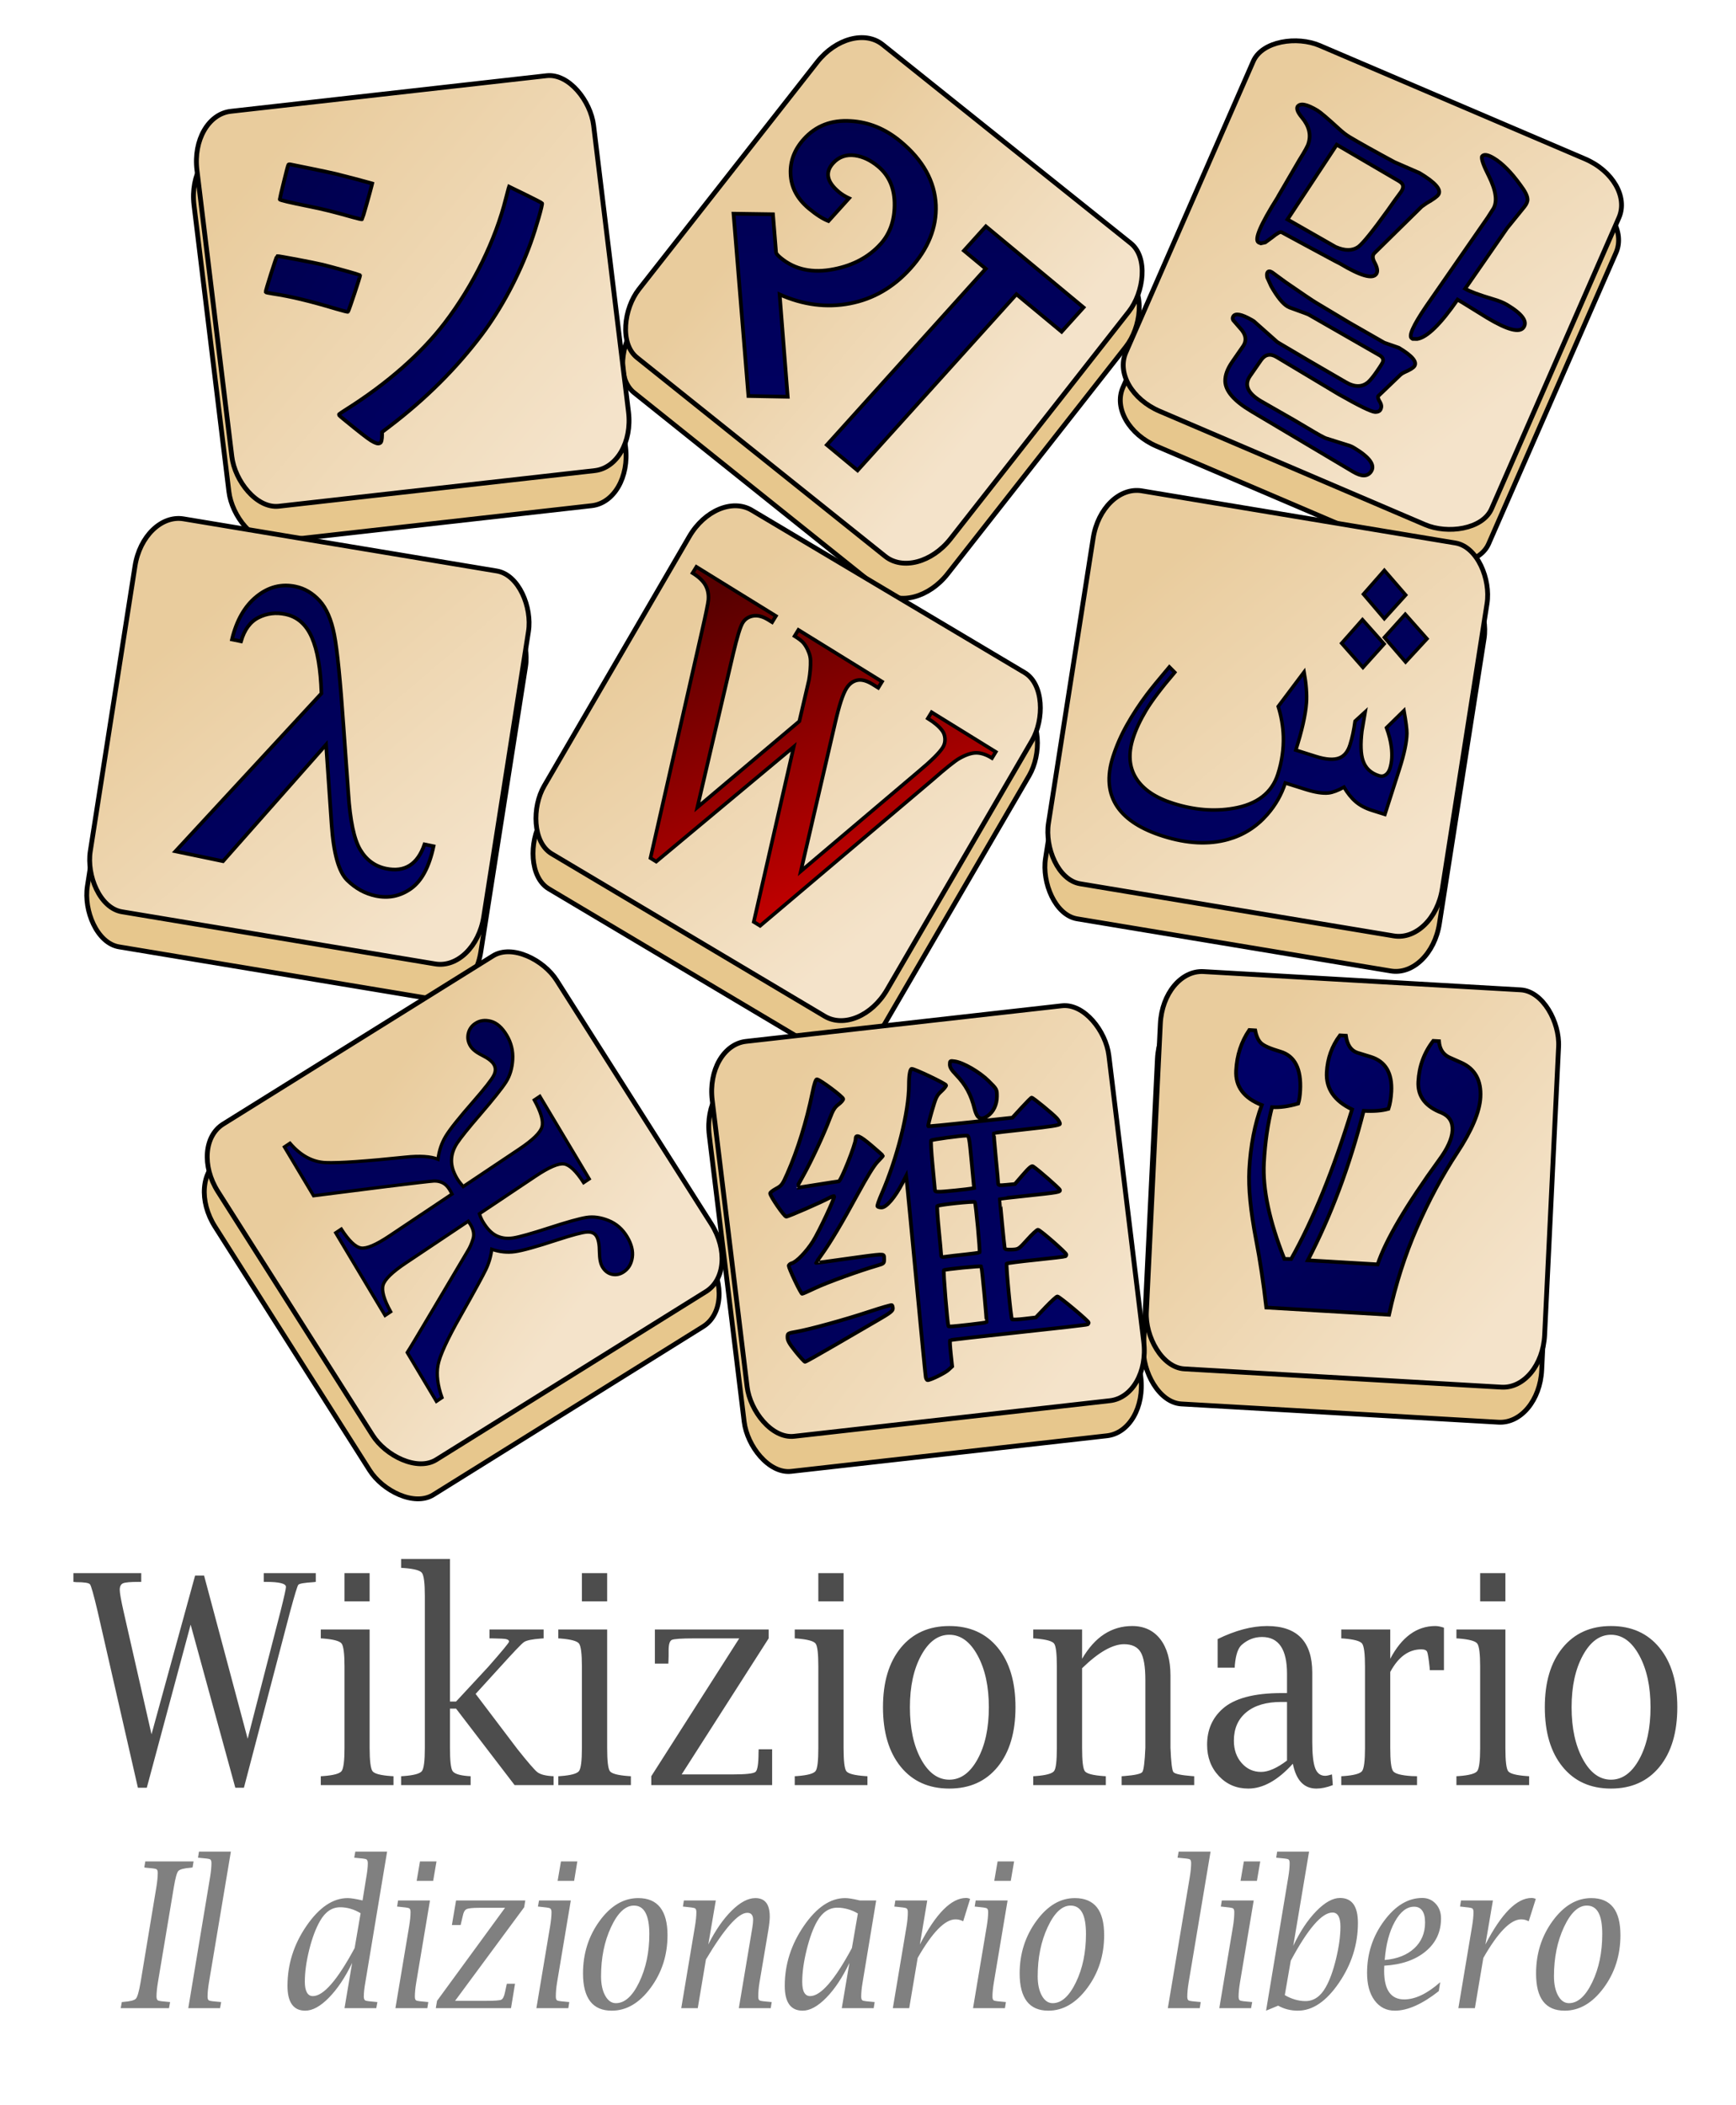 <?xml version="1.0" encoding="UTF-8" standalone="no"?>
<!-- Created with Inkscape (http://www.inkscape.org/) -->
<svg
   xmlns:svg="http://www.w3.org/2000/svg"
   xmlns="http://www.w3.org/2000/svg"
   xmlns:xlink="http://www.w3.org/1999/xlink"
   version="1.0"
   width="391"
   height="473.857"
   id="svg2047">
  <defs
     id="defs3">
    <linearGradient
       x1="24.404"
       y1="365.394"
       x2="14.581"
       y2="357.173"
       id="linearGradient2865"
       xlink:href="#linearGradient3525"
       gradientUnits="userSpaceOnUse"
       gradientTransform="matrix(5.542,3.32,-4.164,6.008,1822.086,-2110.395)" />
    <linearGradient
       id="linearGradient3525">
      <stop
         id="stop3527"
         style="stop-color:#000066;stop-opacity:1"
         offset="0" />
      <stop
         id="stop3529"
         style="stop-color:#00004f;stop-opacity:1"
         offset="1" />
    </linearGradient>
    <linearGradient
       id="linearGradient3446">
      <stop
         id="stop3448"
         style="stop-color:#f4e3ca;stop-opacity:1"
         offset="0" />
      <stop
         id="stop3450"
         style="stop-color:#e9cc9d;stop-opacity:1"
         offset="1" />
    </linearGradient>
    <linearGradient
       id="linearGradient3033">
      <stop
         id="stop3035"
         style="stop-color:#557567;stop-opacity:1"
         offset="0" />
      <stop
         id="stop3037"
         style="stop-color:#002d17;stop-opacity:1"
         offset="1" />
    </linearGradient>
    <linearGradient
       id="linearGradient3025">
      <stop
         id="stop3027"
         style="stop-color:#4aaf6d;stop-opacity:1"
         offset="0" />
      <stop
         id="stop3029"
         style="stop-color:#6af297;stop-opacity:1"
         offset="1" />
    </linearGradient>
    <linearGradient
       id="linearGradient2959">
      <stop
         id="stop2961"
         style="stop-color:#5500af;stop-opacity:1"
         offset="0" />
      <stop
         id="stop2963"
         style="stop-color:#000052;stop-opacity:1"
         offset="1" />
    </linearGradient>
    <linearGradient
       id="linearGradient2951">
      <stop
         id="stop2953"
         style="stop-color:#4aafff;stop-opacity:1"
         offset="0" />
      <stop
         id="stop2955"
         style="stop-color:#7fe5e5;stop-opacity:1"
         offset="1" />
    </linearGradient>
    <linearGradient
       id="linearGradient2925">
      <stop
         id="stop2927"
         style="stop-color:#fa2f52;stop-opacity:1"
         offset="0" />
      <stop
         id="stop2929"
         style="stop-color:#f57d5a;stop-opacity:1"
         offset="1" />
    </linearGradient>
    <linearGradient
       id="linearGradient2917">
      <stop
         id="stop2919"
         style="stop-color:#d40000;stop-opacity:1"
         offset="0" />
      <stop
         id="stop2921"
         style="stop-color:#570000;stop-opacity:1"
         offset="1" />
    </linearGradient>
    <linearGradient
       id="linearGradient1977">
      <stop
         id="stop1979"
         style="stop-color:#efefbd;stop-opacity:1"
         offset="0" />
      <stop
         id="stop1981"
         style="stop-color:#d2c595;stop-opacity:1"
         offset="1" />
    </linearGradient>
    <linearGradient
       x1="27.143"
       y1="122.604"
       x2="171.429"
       y2="125.822"
       id="linearGradient2923"
       xlink:href="#linearGradient2917"
       gradientUnits="userSpaceOnUse" />
    <linearGradient
       x1="52.857"
       y1="62.271"
       x2="131.429"
       y2="150.759"
       id="linearGradient2931"
       xlink:href="#linearGradient2925"
       gradientUnits="userSpaceOnUse" />
    <linearGradient
       x1="27.143"
       y1="122.604"
       x2="171.429"
       y2="125.822"
       id="linearGradient2947"
       xlink:href="#linearGradient2917"
       gradientUnits="userSpaceOnUse" />
    <linearGradient
       x1="52.857"
       y1="62.271"
       x2="131.429"
       y2="150.759"
       id="linearGradient2949"
       xlink:href="#linearGradient2951"
       gradientUnits="userSpaceOnUse" />
    <linearGradient
       x1="27.143"
       y1="122.604"
       x2="171.429"
       y2="125.822"
       id="linearGradient2965"
       xlink:href="#linearGradient2959"
       gradientUnits="userSpaceOnUse" />
    <linearGradient
       x1="27.143"
       y1="122.604"
       x2="171.429"
       y2="125.822"
       id="linearGradient2971"
       xlink:href="#linearGradient2959"
       gradientUnits="userSpaceOnUse" />
    <linearGradient
       x1="52.857"
       y1="62.271"
       x2="131.429"
       y2="150.759"
       id="linearGradient2973"
       xlink:href="#linearGradient2951"
       gradientUnits="userSpaceOnUse" />
    <linearGradient
       x1="27.143"
       y1="122.604"
       x2="171.429"
       y2="125.822"
       id="linearGradient3019"
       xlink:href="#linearGradient2959"
       gradientUnits="userSpaceOnUse" />
    <linearGradient
       x1="52.857"
       y1="62.271"
       x2="131.429"
       y2="150.759"
       id="linearGradient3021"
       xlink:href="#linearGradient2951"
       gradientUnits="userSpaceOnUse" />
    <linearGradient
       x1="366.086"
       y1="184.233"
       x2="270.372"
       y2="86.036"
       id="linearGradient3071"
       xlink:href="#linearGradient3525"
       gradientUnits="userSpaceOnUse"
       gradientTransform="matrix(0.486,0.46,-0.483,0.47,235.222,-80.236)" />
    <linearGradient
       x1="173.229"
       y1="524.233"
       x2="114.657"
       y2="451.375"
       id="linearGradient3087"
       xlink:href="#linearGradient3525"
       gradientUnits="userSpaceOnUse"
       gradientTransform="matrix(0.579,0.354,-0.351,0.583,520.705,-207.504)" />
    <linearGradient
       x1="196.086"
       y1="365.661"
       x2="95.29"
       y2="255.569"
       id="linearGradient3101"
       xlink:href="#linearGradient3525"
       gradientUnits="userSpaceOnUse"
       gradientTransform="matrix(0.621,0.136,-0.133,0.606,365.14,10.093)" />
    <linearGradient
       x1="370.372"
       y1="344.233"
       x2="283.229"
       y2="259.176"
       id="linearGradient3103"
       xlink:href="#linearGradient2917"
       gradientUnits="userSpaceOnUse"
       gradientTransform="matrix(0.621,0.304,-0.292,0.644,194.042,-60.618)" />
    <linearGradient
       x1="536.086"
       y1="521.375"
       x2="439.249"
       y2="434.305"
       id="linearGradient3117"
       xlink:href="#linearGradient3525"
       gradientUnits="userSpaceOnUse"
       gradientTransform="matrix(0.492,0.572,-0.504,0.505,233.622,-190.719)" />
    <linearGradient
       x1="533.229"
       y1="185.661"
       x2="454.657"
       y2="89.025"
       id="linearGradient3125"
       xlink:href="#linearGradient3525"
       gradientUnits="userSpaceOnUse"
       gradientTransform="matrix(0.66,5.941423e-2,-6.000381e-2,0.654,-116.436,105.727)" />
    <linearGradient
       x1="715.718"
       y1="299.564"
       x2="650.842"
       y2="230.349"
       id="linearGradient3452"
       xlink:href="#linearGradient3446"
       gradientUnits="userSpaceOnUse"
       gradientTransform="translate(-476.472,-112.838)" />
    <linearGradient
       x1="791.063"
       y1="-355.927"
       x2="723.262"
       y2="-358.381"
       id="linearGradient3460"
       xlink:href="#linearGradient3446"
       gradientUnits="userSpaceOnUse"
       gradientTransform="translate(-419.342,258.595)" />
    <linearGradient
       x1="175.475"
       y1="955.269"
       x2="218.356"
       y2="880.659"
       id="linearGradient3474"
       xlink:href="#linearGradient3446"
       gradientUnits="userSpaceOnUse"
       gradientTransform="translate(-137.361,-469.778)" />
    <linearGradient
       x1="758.902"
       y1="200.789"
       x2="693.675"
       y2="145.097"
       id="linearGradient3482"
       xlink:href="#linearGradient3446"
       gradientUnits="userSpaceOnUse"
       gradientTransform="translate(-490.353,22.102)" />
    <linearGradient
       x1="870.859"
       y1="-140.094"
       x2="795.291"
       y2="-169.776"
       id="linearGradient3490"
       xlink:href="#linearGradient3446"
       gradientUnits="userSpaceOnUse"
       gradientTransform="translate(-450.41,198.752)" />
    <linearGradient
       x1="965.196"
       y1="159.713"
       x2="901.404"
       y2="103.76"
       id="linearGradient3498"
       xlink:href="#linearGradient3446"
       gradientUnits="userSpaceOnUse"
       gradientTransform="translate(-490.361,21.895)" />
    <linearGradient
       x1="412.319"
       y1="743.887"
       x2="388.388"
       y2="683.203"
       id="linearGradient3506"
       xlink:href="#linearGradient3446"
       gradientUnits="userSpaceOnUse"
       gradientTransform="translate(-379.778,-307.21)" />
    <linearGradient
       x1="805.995"
       y1="514.127"
       x2="741.843"
       y2="450.751"
       id="linearGradient3514"
       xlink:href="#linearGradient3446"
       gradientUnits="userSpaceOnUse"
       gradientTransform="translate(-476.472,-112.838)" />
    <linearGradient
       x1="974.972"
       y1="357.184"
       x2="909.491"
       y2="305.172"
       id="linearGradient3522"
       xlink:href="#linearGradient3446"
       gradientUnits="userSpaceOnUse"
       gradientTransform="translate(-489.426,-30.476)" />
    <linearGradient
       x1="904.657"
       y1="359.947"
       x2="947.514"
       y2="414.233"
       id="linearGradient3531"
       xlink:href="#linearGradient3525"
       gradientUnits="userSpaceOnUse"
       gradientTransform="matrix(0.868,-4.019387e-2,4.019387e-2,0.868,-383.372,26.041)" />
    <linearGradient
       x1="1090.108"
       y1="429.677"
       x2="897.169"
       y2="230.677"
       id="linearGradient3106"
       xlink:href="#linearGradient3525"
       gradientUnits="userSpaceOnUse"
       gradientTransform="matrix(0.279,0,0,0.294,61.366,240.545)" />
    <linearGradient
       x1="-190.765"
       y1="284.215"
       x2="-514.014"
       y2="-144.09"
       id="linearGradient4929"
       xlink:href="#linearGradient3525"
       gradientUnits="userSpaceOnUse"
       gradientTransform="matrix(0.111,-3.855391e-2,3.807676e-2,0.116,257.076,100.517)" />
    <linearGradient
       x1="24.404"
       y1="365.394"
       x2="14.581"
       y2="357.173"
       id="linearGradient2249"
       xlink:href="#linearGradient3525"
       gradientUnits="userSpaceOnUse"
       gradientTransform="matrix(5.542,3.32,-4.164,6.008,1693.643,-2171.27)" />
    <linearGradient
       x1="-190.765"
       y1="284.215"
       x2="-514.014"
       y2="-144.09"
       id="linearGradient2252"
       xlink:href="#linearGradient3525"
       gradientUnits="userSpaceOnUse"
       gradientTransform="matrix(0.111,-3.855391e-2,3.807676e-2,0.116,128.633,39.641)" />
    <linearGradient
       x1="1090.108"
       y1="429.677"
       x2="897.169"
       y2="230.677"
       id="linearGradient2255"
       xlink:href="#linearGradient3525"
       gradientUnits="userSpaceOnUse"
       gradientTransform="matrix(0.279,0,0,0.294,-67.077,179.67)" />
    <linearGradient
       x1="533.229"
       y1="185.661"
       x2="454.657"
       y2="89.025"
       id="linearGradient2258"
       xlink:href="#linearGradient3525"
       gradientUnits="userSpaceOnUse"
       gradientTransform="matrix(0.66,5.941423e-2,-6.000381e-2,0.654,-244.88,44.852)" />
    <linearGradient
       x1="196.086"
       y1="365.661"
       x2="95.29"
       y2="255.569"
       id="linearGradient2261"
       xlink:href="#linearGradient3525"
       gradientUnits="userSpaceOnUse"
       gradientTransform="matrix(0.621,0.136,-0.133,0.606,236.697,-50.782)" />
    <linearGradient
       x1="370.372"
       y1="344.233"
       x2="283.229"
       y2="259.176"
       id="linearGradient2264"
       xlink:href="#linearGradient2917"
       gradientUnits="userSpaceOnUse"
       gradientTransform="matrix(0.621,0.304,-0.292,0.644,65.599,-121.493)" />
    <linearGradient
       x1="366.086"
       y1="184.233"
       x2="270.372"
       y2="86.036"
       id="linearGradient2267"
       xlink:href="#linearGradient3525"
       gradientUnits="userSpaceOnUse"
       gradientTransform="matrix(0.486,0.46,-0.483,0.47,106.778,-141.111)" />
    <linearGradient
       x1="536.086"
       y1="521.375"
       x2="439.249"
       y2="434.305"
       id="linearGradient2270"
       xlink:href="#linearGradient3525"
       gradientUnits="userSpaceOnUse"
       gradientTransform="matrix(0.492,0.572,-0.504,0.505,105.179,-251.594)" />
    <linearGradient
       x1="904.657"
       y1="359.947"
       x2="947.514"
       y2="414.233"
       id="linearGradient2273"
       xlink:href="#linearGradient3525"
       gradientUnits="userSpaceOnUse"
       gradientTransform="matrix(0.868,-4.019387e-2,4.019387e-2,0.868,-511.815,-34.835)" />
    <linearGradient
       x1="974.972"
       y1="357.184"
       x2="909.491"
       y2="305.172"
       id="linearGradient2276"
       xlink:href="#linearGradient3446"
       gradientUnits="userSpaceOnUse"
       gradientTransform="translate(-620.669,-83.871)" />
    <linearGradient
       x1="805.995"
       y1="514.127"
       x2="741.843"
       y2="450.751"
       id="linearGradient2279"
       xlink:href="#linearGradient3446"
       gradientUnits="userSpaceOnUse"
       gradientTransform="translate(-596.595,-187.737)" />
    <linearGradient
       x1="412.319"
       y1="743.887"
       x2="388.388"
       y2="683.203"
       id="linearGradient2282"
       xlink:href="#linearGradient3446"
       gradientUnits="userSpaceOnUse"
       gradientTransform="translate(-455.547,-426.781)" />
    <linearGradient
       x1="965.196"
       y1="159.713"
       x2="901.404"
       y2="103.76"
       id="linearGradient2285"
       xlink:href="#linearGradient3446"
       gradientUnits="userSpaceOnUse"
       gradientTransform="translate(-626.675,-17.154)" />
    <linearGradient
       x1="870.859"
       y1="-140.094"
       x2="795.291"
       y2="-169.776"
       id="linearGradient2288"
       xlink:href="#linearGradient3446"
       gradientUnits="userSpaceOnUse"
       gradientTransform="translate(-592.041,212.11)" />
    <linearGradient
       x1="758.902"
       y1="200.789"
       x2="693.675"
       y2="145.097"
       id="linearGradient2291"
       xlink:href="#linearGradient3446"
       gradientUnits="userSpaceOnUse"
       gradientTransform="translate(-626.683,-16.89)" />
    <linearGradient
       x1="175.475"
       y1="955.269"
       x2="218.356"
       y2="880.659"
       id="linearGradient2294"
       xlink:href="#linearGradient3446"
       gradientUnits="userSpaceOnUse"
       gradientTransform="translate(-131.792,-611.858)" />
    <linearGradient
       x1="791.063"
       y1="-355.927"
       x2="723.262"
       y2="-358.381"
       id="linearGradient2297"
       xlink:href="#linearGradient3446"
       gradientUnits="userSpaceOnUse"
       gradientTransform="translate(-557.966,291.3)" />
    <linearGradient
       x1="715.718"
       y1="299.564"
       x2="650.842"
       y2="230.349"
       id="linearGradient2300"
       xlink:href="#linearGradient3446"
       gradientUnits="userSpaceOnUse"
       gradientTransform="translate(-596.595,-187.737)" />
  </defs>
  <rect
     width="89.876"
     height="89.532"
     rx="9.159"
     ry="12.279"
     x="37.78"
     y="38.482"
     transform="matrix(0.994,-0.112,0.121,0.993,0,0)"
     id="rect2525"
     style="fill:#e7c78d;fill-opacity:1;fill-rule:nonzero;stroke:#000000;stroke-width:1.083;stroke-linecap:round;stroke-linejoin:round;stroke-miterlimit:4;stroke-dasharray:none;stroke-dashoffset:0;stroke-opacity:1" />
  <rect
     width="89.876"
     height="89.532"
     rx="9.159"
     ry="12.279"
     x="157.711"
     y="-109.728"
     transform="matrix(0.781,0.625,-0.618,0.787,0,0)"
     id="rect3412"
     style="fill:#e7c78d;fill-opacity:1;fill-rule:nonzero;stroke:#000000;stroke-width:1.083;stroke-linecap:round;stroke-linejoin:round;stroke-miterlimit:4;stroke-dasharray:none;stroke-dashoffset:0;stroke-opacity:1" />
  <rect
     width="89.876"
     height="89.531"
     rx="9.159"
     ry="12.279"
     x="9.954"
     y="266.572"
     transform="matrix(0.401,-0.916,0.92,0.393,0,0)"
     id="rect3414"
     style="fill:#e7c78d;fill-opacity:1;fill-rule:nonzero;stroke:#000000;stroke-width:1.083;stroke-linecap:round;stroke-linejoin:round;stroke-miterlimit:4;stroke-dasharray:none;stroke-dashoffset:0;stroke-opacity:1" />
  <rect
     width="89.876"
     height="89.532"
     rx="9.159"
     ry="12.279"
     x="50.388"
     y="116.335"
     transform="matrix(0.986,0.164,-0.155,0.988,0,0)"
     id="rect3416"
     style="fill:#e7c78d;fill-opacity:1;fill-rule:nonzero;stroke:#000000;stroke-width:1.083;stroke-linecap:round;stroke-linejoin:round;stroke-miterlimit:4;stroke-dasharray:none;stroke-dashoffset:0;stroke-opacity:1" />
  <rect
     width="89.876"
     height="89.531"
     rx="9.159"
     ry="12.279"
     x="198.454"
     y="19.279"
     transform="matrix(0.859,0.511,-0.503,0.864,0,0)"
     id="rect3418"
     style="fill:#e7c78d;fill-opacity:1;fill-rule:nonzero;stroke:#000000;stroke-width:1.083;stroke-linecap:round;stroke-linejoin:round;stroke-miterlimit:4;stroke-dasharray:none;stroke-dashoffset:0;stroke-opacity:1" />
  <rect
     width="89.876"
     height="89.532"
     rx="9.159"
     ry="12.279"
     x="262.457"
     y="74.75"
     transform="matrix(0.987,0.164,-0.155,0.988,0,0)"
     id="rect3420"
     style="fill:#e7c78d;fill-opacity:1;fill-rule:nonzero;stroke:#000000;stroke-width:1.083;stroke-linecap:round;stroke-linejoin:round;stroke-miterlimit:4;stroke-dasharray:none;stroke-dashoffset:0;stroke-opacity:1" />
  <rect
     width="89.876"
     height="89.532"
     rx="9.159"
     ry="12.279"
     x="-107.14"
     y="247.765"
     transform="matrix(0.849,-0.529,0.536,0.844,0,0)"
     id="rect3422"
     style="fill:#e7c78d;fill-opacity:1;fill-rule:nonzero;stroke:#000000;stroke-width:1.083;stroke-linecap:round;stroke-linejoin:round;stroke-miterlimit:4;stroke-dasharray:none;stroke-dashoffset:0;stroke-opacity:1" />
  <rect
     width="89.876"
     height="89.532"
     rx="9.159"
     ry="12.279"
     x="127.632"
     y="259.475"
     transform="matrix(0.994,-0.112,0.121,0.993,0,0)"
     id="rect3424"
     style="fill:#e7c78d;fill-opacity:1;fill-rule:nonzero;stroke:#000000;stroke-width:1.083;stroke-linecap:round;stroke-linejoin:round;stroke-miterlimit:4;stroke-dasharray:none;stroke-dashoffset:0;stroke-opacity:1" />
  <rect
     width="89.876"
     height="89.532"
     rx="9.159"
     ry="12.279"
     x="272.012"
     y="210.673"
     transform="matrix(0.998,5.7476841e-2,-4.8362313e-2,0.999,0,0)"
     id="rect3426"
     style="fill:#e7c78d;fill-opacity:1;fill-rule:nonzero;stroke:#000000;stroke-width:1.083;stroke-linecap:round;stroke-linejoin:round;stroke-miterlimit:4;stroke-dasharray:none;stroke-dashoffset:0;stroke-opacity:1" />
  <rect
     width="89.876"
     height="89.532"
     rx="9.159"
     ry="12.279"
     x="39.392"
     y="30.713"
     transform="matrix(0.994,-0.112,0.121,0.993,0,0)"
     id="rect3428"
     style="fill:url(#linearGradient2300);fill-opacity:1;fill-rule:nonzero;stroke:#000000;stroke-width:1.083;stroke-linecap:round;stroke-linejoin:round;stroke-miterlimit:4;stroke-dasharray:none;stroke-dashoffset:0;stroke-opacity:1" />
  <rect
     width="89.876"
     height="89.532"
     rx="9.159"
     ry="12.279"
     x="153.356"
     y="-116.303"
     transform="matrix(0.781,0.625,-0.618,0.787,0,0)"
     id="rect3430"
     style="fill:url(#linearGradient2297);fill-opacity:1;fill-rule:nonzero;stroke:#000000;stroke-width:1.083;stroke-linecap:round;stroke-linejoin:round;stroke-miterlimit:4;stroke-dasharray:none;stroke-dashoffset:0;stroke-opacity:1" />
  <rect
     width="89.876"
     height="89.531"
     rx="9.159"
     ry="12.279"
     x="17.471"
     y="264.011"
     transform="matrix(0.401,-0.916,0.92,0.393,0,0)"
     id="rect3432"
     style="fill:url(#linearGradient2294);fill-opacity:1;fill-rule:nonzero;stroke:#000000;stroke-width:1.083;stroke-linecap:round;stroke-linejoin:round;stroke-miterlimit:4;stroke-dasharray:none;stroke-dashoffset:0;stroke-opacity:1" />
  <rect
     width="89.875"
     height="89.532"
     rx="9.159"
     ry="12.279"
     x="49.815"
     y="108.441"
     transform="matrix(0.986,0.164,-0.155,0.988,0,0)"
     id="rect3434"
     style="fill:url(#linearGradient2291);fill-opacity:1;fill-rule:nonzero;stroke:#000000;stroke-width:1.083;stroke-linecap:round;stroke-linejoin:round;stroke-miterlimit:4;stroke-dasharray:none;stroke-dashoffset:0;stroke-opacity:1" />
  <rect
     width="89.876"
     height="89.531"
     rx="9.159"
     ry="12.279"
     x="195.049"
     y="12.16"
     transform="matrix(0.859,0.511,-0.503,0.864,0,0)"
     id="rect3436"
     style="fill:url(#linearGradient2288);fill-opacity:1;fill-rule:nonzero;stroke:#000000;stroke-width:1.083;stroke-linecap:round;stroke-linejoin:round;stroke-miterlimit:4;stroke-dasharray:none;stroke-dashoffset:0;stroke-opacity:1" />
  <rect
     width="89.876"
     height="89.532"
     rx="9.159"
     ry="12.279"
     x="261.887"
     y="66.855"
     transform="matrix(0.987,0.164,-0.155,0.988,0,0)"
     id="rect3438"
     style="fill:url(#linearGradient2285);fill-opacity:1;fill-rule:nonzero;stroke:#000000;stroke-width:1.083;stroke-linecap:round;stroke-linejoin:round;stroke-miterlimit:4;stroke-dasharray:none;stroke-dashoffset:0;stroke-opacity:1" />
  <rect
     width="89.876"
     height="89.532"
     rx="9.159"
     ry="12.279"
     x="-102.351"
     y="241.413"
     transform="matrix(0.849,-0.529,0.536,0.844,0,0)"
     id="rect3440"
     style="fill:url(#linearGradient2282);fill-opacity:1;fill-rule:nonzero;stroke:#000000;stroke-width:1.083;stroke-linecap:round;stroke-linejoin:round;stroke-miterlimit:4;stroke-dasharray:none;stroke-dashoffset:0;stroke-opacity:1" />
  <rect
     width="89.876"
     height="89.532"
     rx="9.159"
     ry="12.279"
     x="129.243"
     y="251.706"
     transform="matrix(0.994,-0.112,0.121,0.993,0,0)"
     id="rect3442"
     style="fill:url(#linearGradient2279);fill-opacity:1;fill-rule:nonzero;stroke:#000000;stroke-width:1.083;stroke-linecap:round;stroke-linejoin:round;stroke-miterlimit:4;stroke-dasharray:none;stroke-dashoffset:0;stroke-opacity:1" />
  <rect
     width="89.876"
     height="89.532"
     rx="9.159"
     ry="12.279"
     x="272.289"
     y="202.756"
     transform="matrix(0.998,5.7476821e-2,-4.8362293e-2,0.999,0,0)"
     id="rect3444"
     style="fill:url(#linearGradient2276);fill-opacity:1;fill-rule:nonzero;stroke:#000000;stroke-width:1.083;stroke-linecap:round;stroke-linejoin:round;stroke-miterlimit:4;stroke-dasharray:none;stroke-dashoffset:0;stroke-opacity:1" />
  <path
     d="M 312.85,295.989 L 285.208,294.361 C 284.554,288.691 283.786,283.6 282.905,279.088 C 281.666,272.616 281.154,267.376 281.37,263.366 C 281.662,257.935 282.602,253.073 284.189,248.779 C 280.141,247.187 278.214,244.588 278.408,240.979 C 278.593,237.553 279.582,234.522 281.378,231.885 L 282.713,231.964 C 282.97,233.332 283.43,234.31 284.093,234.897 C 284.756,235.485 286.178,236.098 288.359,236.739 C 291.615,237.698 293.111,240.62 292.848,245.504 C 292.781,246.743 292.63,247.722 292.393,248.439 C 290.241,249.08 288.276,249.348 286.496,249.244 C 285.535,252.953 284.93,257.122 284.681,261.751 C 284.361,267.692 285.891,274.913 289.27,283.411 L 290.805,283.447 C 295.78,274.599 300.353,263.369 304.525,249.757 C 300.527,247.839 298.627,245.058 298.823,241.413 C 298.992,238.279 299.984,235.504 301.801,233.088 L 303.136,233.166 C 303.422,235.231 304.279,236.506 305.708,236.992 L 308.782,237.941 C 312.067,238.976 313.596,241.589 313.371,245.78 C 313.29,247.275 313.072,248.56 312.717,249.636 C 311.206,250.059 309.346,250.205 307.137,250.075 C 303.991,262.431 299.799,273.647 294.561,283.723 L 310.286,284.649 C 312.101,279.198 316.723,271.353 324.153,261.114 C 326.044,258.556 327.039,256.348 327.139,254.489 C 327.241,252.593 326.42,251.265 324.675,250.505 L 324.044,250.248 C 320.814,248.815 319.281,246.567 319.446,243.505 C 319.632,240.043 320.756,236.983 322.818,234.325 L 324.103,234.401 C 324.24,236.164 325.018,237.38 326.437,238.048 L 329.15,239.25 C 332.217,240.638 333.649,243.226 333.445,247.017 C 333.268,250.298 331.505,254.481 328.156,259.567 C 324.806,264.653 321.792,270.271 319.113,276.421 C 316.433,282.57 314.346,289.093 312.85,295.989 L 312.85,295.989 z"
     id="flowRoot2762"
     style="font-size:8.351px;font-style:normal;font-variant:normal;font-weight:normal;font-stretch:normal;text-align:start;line-height:125%;writing-mode:lr-tb;text-anchor:start;fill:url(#linearGradient2273);fill-opacity:1;stroke:#000000;stroke-width:0.838;stroke-miterlimit:4;stroke-opacity:1;font-family:Times New Roman" />
  <path
     d="M 75.616,277.541 L 76.871,276.702 C 78.573,279.338 80.053,280.756 81.311,280.956 C 82.569,281.155 84.712,280.242 87.741,278.217 L 101.812,268.811 L 101.312,267.896 C 100.843,267.11 100.297,266.568 99.676,266.27 C 99.055,265.972 98.393,265.843 97.689,265.882 C 96.985,265.922 93.42,266.336 86.995,267.124 L 70.628,269.195 L 64.06,258.205 L 65.314,257.366 C 67.713,260.161 70.402,261.618 73.383,261.735 C 76.363,261.853 82.334,261.443 91.295,260.505 C 94.569,260.159 97.02,260.318 98.651,260.982 C 98.884,259.043 99.476,257.294 100.427,255.737 C 101.379,254.179 103.463,251.567 106.681,247.9 C 109.212,244.989 110.715,243.071 111.189,242.144 C 111.664,241.218 111.679,240.383 111.235,239.64 C 110.816,238.939 109.931,238.252 108.58,237.58 C 107.277,236.935 106.397,236.231 105.94,235.466 C 105.407,234.574 105.249,233.647 105.465,232.686 C 105.681,231.724 106.207,230.963 107.043,230.404 C 108.061,229.724 109.237,229.562 110.572,229.917 C 111.908,230.273 113.096,231.321 114.137,233.063 C 115.152,234.762 115.599,236.595 115.479,238.563 C 115.358,240.531 114.847,242.218 113.947,243.622 C 113.046,245.027 111.121,247.443 108.172,250.871 C 105.498,253.966 103.757,256.134 102.948,257.373 C 102.138,258.613 101.722,259.887 101.697,261.196 C 101.673,262.505 102.093,263.882 102.956,265.326 C 103.248,265.815 103.702,266.417 104.32,267.133 L 116.967,258.679 C 119.995,256.654 121.695,254.998 122.064,253.71 C 122.433,252.423 121.857,250.401 120.336,247.643 L 121.59,246.805 L 132.709,265.408 L 131.454,266.246 C 129.765,263.631 128.294,262.229 127.043,262.04 C 125.791,261.852 123.651,262.77 120.622,264.795 L 107.976,273.249 C 108.195,273.935 108.458,274.532 108.762,275.042 C 109.714,276.635 110.751,277.695 111.873,278.223 C 112.996,278.751 114.243,278.905 115.614,278.686 C 116.986,278.468 119.608,277.733 123.479,276.483 C 127.637,275.129 130.503,274.328 132.078,274.078 C 133.652,273.827 135.317,274.059 137.072,274.773 C 138.828,275.487 140.219,276.704 141.248,278.424 C 142.237,280.081 142.627,281.633 142.417,283.081 C 142.207,284.529 141.56,285.616 140.475,286.341 C 139.639,286.901 138.767,287.082 137.859,286.887 C 136.951,286.691 136.224,286.137 135.679,285.224 C 135.247,284.501 135.023,283.359 135.005,281.795 C 134.998,280.195 134.779,279.034 134.347,278.312 C 133.928,277.611 133.196,277.298 132.149,277.373 C 131.103,277.449 128.846,278.051 125.377,279.182 C 120.829,280.676 117.695,281.546 115.974,281.79 C 114.254,282.033 112.515,281.851 110.759,281.241 C 110.567,282.826 110.135,284.326 109.463,285.742 C 108.79,287.157 106.88,290.656 103.731,296.239 C 100.71,301.558 99.014,305.27 98.643,307.375 C 98.273,309.481 98.573,311.903 99.546,314.641 L 98.291,315.48 L 91.723,304.49 C 92.158,303.842 94.447,300.023 98.589,293.033 L 105.418,281.513 C 105.85,280.808 106.223,279.95 106.536,278.938 C 106.848,277.926 106.668,276.858 105.996,275.732 C 105.856,275.499 105.68,275.23 105.467,274.927 L 91.397,284.333 C 88.368,286.358 86.665,288.009 86.29,289.286 C 85.914,290.562 86.48,292.569 87.989,295.305 L 86.735,296.144 L 75.616,277.541 z"
     id="flowRoot3743"
     style="font-size:8.351px;font-style:normal;font-variant:normal;font-weight:normal;font-stretch:normal;text-align:start;line-height:125%;writing-mode:lr-tb;text-anchor:start;fill:url(#linearGradient2270);fill-opacity:1;stroke:#000000;stroke-width:0.736;stroke-miterlimit:4;stroke-opacity:1;font-family:Times New Roman" />
  <path
     d="M 239.107,74.681 L 228.934,66.241 L 193.149,105.899 L 186.236,100.164 L 222.021,60.506 L 217.112,56.432 L 222.048,50.962 L 244.042,69.211 L 239.107,74.681 z M 205.031,60.458 C 201.206,64.698 196.666,67.318 191.413,68.32 C 186.159,69.321 180.887,68.644 175.596,66.287 L 177.412,89.316 L 168.565,89.149 L 165.215,48.108 L 174.093,48.24 L 174.79,56.829 C 174.823,57.096 175.168,57.502 175.822,58.045 C 179.043,60.717 183.064,61.562 187.887,60.582 C 192.233,59.724 195.722,57.836 198.354,54.918 C 200.39,52.662 201.433,49.781 201.483,46.275 C 201.546,42.501 200.308,39.561 197.768,37.453 C 196.092,36.063 194.359,35.243 192.57,34.994 C 190.567,34.727 188.918,35.311 187.622,36.747 C 185.771,38.799 186.22,40.965 188.97,43.246 C 189.598,43.767 190.348,44.23 191.219,44.634 L 186.592,49.763 C 185.335,49.278 183.869,48.34 182.193,46.95 C 179.522,44.734 178.147,42.098 178.066,39.042 C 177.966,36.209 178.965,33.63 181.063,31.305 C 183.757,28.32 187.267,26.967 191.592,27.248 C 195.652,27.468 199.397,29 202.827,31.846 C 207.881,36.039 210.534,40.812 210.788,46.163 C 210.981,51.226 209.062,55.991 205.031,60.458 L 205.031,60.458 z"
     id="text3751"
     style="font-size:147.864px;font-style:normal;font-weight:normal;fill:url(#linearGradient2267);fill-opacity:1;stroke:#000000;stroke-width:0.839;stroke-linecap:butt;stroke-linejoin:miter;stroke-miterlimit:4;stroke-opacity:1;font-family:Bitstream Vera Sans" />
  <path
     d="M 224.279,169.273 L 223.425,170.664 C 222.164,169.886 220.995,169.492 219.918,169.483 C 218.841,169.475 217.545,169.902 216.031,170.764 C 215.016,171.348 212.982,172.978 209.927,175.655 L 171.201,208.423 L 169.774,207.541 L 178.769,168.13 L 147.796,193.964 L 146.511,193.17 L 158.134,141.948 C 159.003,138.129 159.472,135.842 159.541,135.089 C 159.65,133.843 159.437,132.735 158.901,131.764 C 158.365,130.793 157.396,129.874 155.992,129.007 L 156.847,127.616 L 174.757,138.68 L 173.903,140.072 L 173.047,139.543 C 171.786,138.764 170.638,138.47 169.602,138.66 C 168.567,138.85 167.788,139.371 167.264,140.224 C 166.725,141.101 166.009,143.442 165.116,147.247 L 157.07,181.747 L 180.038,162.378 L 181.243,157.21 L 182.203,153.083 C 182.473,151.521 182.591,150.072 182.558,148.738 C 182.541,148.071 182.407,147.434 182.155,146.829 C 181.838,146.011 181.443,145.318 180.972,144.75 C 180.612,144.32 179.945,143.804 178.969,143.202 L 179.824,141.81 L 198.662,153.448 L 197.808,154.839 L 196.523,154.046 C 195.191,153.223 194.031,152.921 193.043,153.141 C 192.055,153.36 191.246,153.984 190.615,155.012 C 189.83,156.29 188.995,158.852 188.11,162.697 L 180.368,196.14 L 206.823,173.738 C 209.778,171.276 211.625,169.443 212.364,168.24 C 212.718,167.664 212.877,167.018 212.84,166.304 C 212.803,165.589 212.584,164.97 212.184,164.446 C 211.496,163.537 210.426,162.634 208.975,161.738 L 209.83,160.347 L 224.279,169.273 z"
     id="flowRoot3695"
     style="font-size:8.351px;font-style:normal;font-variant:normal;font-weight:normal;font-stretch:normal;text-align:start;line-height:125%;writing-mode:lr-tb;text-anchor:start;fill:url(#linearGradient2264);fill-opacity:1;stroke:#000000;stroke-width:0.815;stroke-miterlimit:4;stroke-opacity:1;font-family:Times New Roman" />
  <path
     d="M 316.604,133.954 L 311.79,139.275 L 307.095,133.765 L 311.799,128.41 L 316.604,133.954 z M 321.401,143.807 L 316.578,149.031 L 311.81,143.497 L 316.509,138.281 L 321.401,143.807 z M 311.74,144.974 L 306.977,150.264 L 302.182,144.816 L 306.872,139.503 L 311.74,144.974 z M 311.92,183.351 L 309.024,182.437 C 307.557,181.974 306.342,181.333 305.38,180.514 C 304.418,179.695 303.526,178.594 302.704,177.21 C 301.332,177.964 300.183,178.398 299.258,178.512 C 297.946,178.66 296.19,178.387 293.99,177.692 L 289.479,176.269 C 288.643,178.879 287.292,181.247 285.426,183.375 C 283.006,186.141 280.066,188.008 276.606,188.977 C 272.258,190.197 267.383,189.955 261.98,188.25 C 257.091,186.707 253.669,184.535 251.714,181.731 C 249.578,178.653 249.233,174.858 250.678,170.349 C 251.459,167.91 252.506,165.523 253.819,163.189 C 255.133,160.855 256.633,158.565 258.322,156.318 C 259.351,154.957 261.034,152.896 263.372,150.136 L 264.593,151.364 C 261.573,154.909 259.411,157.771 258.107,159.951 C 256.803,162.132 255.837,164.201 255.21,166.158 C 254.083,169.675 254.308,172.689 255.886,175.201 C 257.463,177.713 260.256,179.602 264.265,180.867 C 268.959,182.348 273.456,182.721 277.756,181.986 C 283.106,181.082 286.458,178.517 287.812,174.291 C 288.721,171.454 289.132,168.617 289.045,165.779 C 288.981,163.542 288.597,161.297 287.892,159.045 L 293.73,151.283 C 294.207,153.995 294.379,156.313 294.247,158.239 C 294.049,160.956 293.251,164.499 291.851,168.867 L 296.361,170.29 C 298.684,171.023 300.466,171.132 301.707,170.618 C 302.79,170.179 303.567,169.222 304.04,167.747 C 304.304,166.925 304.526,166.082 304.709,165.218 C 304.892,164.354 305.056,163.399 305.203,162.352 L 307.488,160.263 L 306.752,164.575 C 306.399,167.524 306.48,169.751 306.994,171.256 C 307.56,172.934 308.759,174.062 310.593,174.64 C 311.155,174.818 311.655,174.749 312.092,174.434 C 312.53,174.119 312.848,173.65 313.048,173.026 C 313.503,171.608 313.61,169.971 313.37,168.115 C 313.189,166.746 312.826,165.32 312.278,163.835 L 316.221,159.973 C 316.67,162.52 316.89,164.229 316.88,165.1 C 316.845,167.057 316.282,169.737 315.192,173.14 L 311.92,183.351 z"
     id="flowRoot3683"
     style="font-size:8.351px;font-style:normal;font-variant:normal;font-weight:normal;font-stretch:normal;text-align:start;line-height:125%;writing-mode:lr-tb;text-anchor:start;fill:url(#linearGradient2261);fill-opacity:1;stroke:#000000;stroke-width:0.785;stroke-miterlimit:4;stroke-opacity:1;font-family:Times New Roman" />
  <path
     d="M 95.611,190.086 L 97.652,190.511 C 96.667,195.149 94.977,198.322 92.582,200.03 C 90.187,201.739 87.535,202.29 84.624,201.684 C 82.243,201.188 80.105,200.015 78.209,198.165 C 76.313,196.314 75.14,192.17 74.692,185.732 L 73.443,167.634 L 50.23,193.882 L 39.516,191.651 L 72.398,156.106 C 72.228,150.585 71.504,146.373 70.226,143.471 C 68.948,140.569 66.967,138.839 64.284,138.28 C 62.129,137.832 60.114,138.079 58.236,139.021 C 56.359,139.964 55.042,141.751 54.286,144.383 L 52.245,143.958 C 53.275,139.667 55.124,136.442 57.792,134.285 C 60.459,132.128 63.381,131.38 66.556,132.04 C 68.596,132.465 70.395,133.522 71.95,135.209 C 73.506,136.897 74.62,139.458 75.292,142.893 C 75.963,146.328 76.663,153.301 77.392,163.812 L 78.454,178.607 C 78.851,184.728 79.74,188.951 81.121,191.277 C 82.502,193.603 84.44,195.025 86.934,195.544 C 91.167,196.425 94.059,194.606 95.611,190.086 L 95.611,190.086 z"
     id="text3899"
     style="font-size:158.526px;font-style:normal;font-weight:normal;fill:url(#linearGradient2258);fill-opacity:1;stroke:#000000;stroke-width:0.824;stroke-linecap:butt;stroke-linejoin:miter;stroke-miterlimit:4;stroke-opacity:1;font-family:Times New Roman" />
  <path
     d="M 208.51,310.045 C 208.438,309.68 207.489,299.975 206.403,288.476 C 205.316,276.978 204.351,266.931 204.257,266.15 L 204.087,264.73 L 203.291,266.267 C 201.586,269.555 199.64,271.84 198.544,271.84 C 198.123,271.84 197.71,271.723 197.626,271.579 C 197.542,271.436 197.957,270.21 198.549,268.856 C 202.086,260.76 204.716,250.286 204.721,244.272 C 204.723,242.095 204.974,240.628 205.345,240.628 C 206.046,240.628 213.096,243.992 213.096,244.326 C 213.096,244.534 212.595,245.157 211.983,245.709 C 210.991,246.606 210.767,247.076 209.906,250.068 C 209.375,251.912 208.991,253.474 209.053,253.539 C 209.115,253.604 213.409,253.199 218.597,252.638 L 228.028,251.618 L 230.099,249.362 C 231.238,248.121 232.255,247.106 232.359,247.106 C 232.674,247.106 237.182,250.8 238.037,251.758 C 238.476,252.251 238.78,252.828 238.713,253.041 C 238.625,253.32 236.546,253.646 231.272,254.208 C 227.246,254.637 223.909,255.036 223.856,255.096 C 223.802,255.155 223.993,257.589 224.281,260.504 C 224.568,263.419 224.807,266.055 224.811,266.362 C 224.818,266.871 224.981,266.904 226.702,266.74 L 228.586,266.561 L 230.422,264.44 C 231.771,262.882 232.363,262.388 232.655,262.576 C 233.797,263.312 238.646,267.559 238.721,267.889 C 238.83,268.368 238.429,268.438 231.098,269.216 C 227.875,269.559 225.219,269.858 225.198,269.882 C 225.154,269.931 226.169,280.275 226.284,280.954 C 226.338,281.278 226.732,281.366 227.89,281.317 C 229.41,281.251 229.442,281.231 231.406,279.048 C 232.496,277.837 233.563,276.847 233.778,276.849 C 234.234,276.853 240.169,282.038 240.169,282.433 C 240.169,282.58 240.075,282.759 239.96,282.832 C 239.845,282.904 236.862,283.26 233.331,283.623 C 229.8,283.985 226.836,284.365 226.743,284.465 C 226.536,284.69 227.677,296.748 227.93,297.012 C 228.03,297.116 229.28,297.064 230.708,296.896 L 233.304,296.59 L 235.556,294.226 C 236.795,292.926 237.964,291.862 238.155,291.862 C 238.585,291.862 245.193,297.388 245.193,297.749 C 245.193,297.893 245.086,298.081 244.955,298.166 C 244.825,298.251 237.834,299.053 229.421,299.948 C 221.007,300.843 214.061,301.641 213.984,301.722 C 213.908,301.802 213.983,303.162 214.152,304.742 L 214.458,307.615 L 213.592,308.413 C 212.814,309.129 209.595,310.707 208.912,310.707 C 208.763,310.707 208.582,310.409 208.51,310.045 z M 218.361,298.203 C 220.412,297.972 222.137,297.734 222.195,297.673 C 222.319,297.542 221.171,285.293 221.018,285.116 C 220.872,284.946 212.906,285.732 212.591,285.946 C 212.403,286.075 213.378,298.004 213.622,298.561 C 213.681,298.696 214.6,298.627 218.361,298.203 z M 217.283,282.42 C 219.048,282.237 220.548,282.03 220.617,281.961 C 220.798,281.776 219.782,270.846 219.562,270.613 C 219.345,270.383 211.365,271.226 211.11,271.505 C 211.016,271.608 211.165,273.945 211.442,276.698 C 211.719,279.451 211.954,282.014 211.963,282.392 C 211.978,283.019 212.074,283.066 213.026,282.917 C 213.602,282.827 215.517,282.603 217.283,282.42 z M 215.189,267.997 C 216.878,267.826 218.514,267.632 218.826,267.566 L 219.392,267.445 L 218.835,261.545 C 218.312,255.996 218.245,255.646 217.711,255.651 C 216.288,255.665 209.908,256.536 209.724,256.741 C 209.61,256.867 209.754,259.355 210.043,262.27 C 210.332,265.185 210.572,267.736 210.577,267.938 C 210.586,268.388 211.248,268.396 215.189,267.997 z M 179.218,304.303 C 177.8,302.545 177.377,301.807 177.374,301.091 C 177.371,300.164 177.379,300.159 179.394,299.804 C 182.443,299.268 190.302,297.102 195.782,295.287 C 198.464,294.4 200.756,293.738 200.876,293.816 C 200.996,293.894 201.093,294.249 201.091,294.603 C 201.088,295.122 200.445,295.619 197.812,297.139 C 196.01,298.179 191.622,300.73 188.06,302.807 C 184.498,304.885 181.466,306.585 181.321,306.585 C 181.177,306.585 180.23,305.558 179.218,304.303 z M 179.048,288.334 C 178.279,286.718 177.65,285.209 177.65,284.98 C 177.65,284.752 177.975,284.479 178.372,284.374 C 179.412,284.098 181.658,281.772 183.115,279.46 C 184.468,277.312 188.12,269.537 187.889,269.294 C 187.812,269.213 187.33,269.376 186.816,269.656 C 185.025,270.634 177.537,273.901 177.087,273.901 C 176.64,273.901 173.463,269.296 173.463,268.646 C 173.463,268.465 174.069,267.993 174.809,267.597 C 176.055,266.931 176.243,266.677 177.35,264.162 C 179.646,258.95 181.649,252.491 182.983,246.002 C 183.403,243.959 183.727,242.984 183.986,242.984 C 184.619,242.984 189.906,246.924 189.912,247.401 C 189.916,247.644 189.437,248.202 188.847,248.641 C 187.985,249.285 187.598,249.914 186.86,251.88 C 185.574,255.307 182.7,261.479 180.89,264.7 C 180.049,266.198 179.384,267.423 179.412,267.423 C 179.441,267.423 181.536,267.094 184.069,266.692 C 186.602,266.289 188.777,265.958 188.901,265.955 C 189.409,265.946 192.721,257.634 192.721,256.371 C 192.721,255.272 193.655,255.662 196.211,257.831 C 197.669,259.068 198.862,260.131 198.862,260.193 C 198.862,260.255 198.306,260.88 197.627,261.582 C 196.827,262.41 195.244,264.979 193.129,268.883 C 189.66,275.287 187.003,279.749 185.011,282.517 C 184.339,283.45 183.79,284.252 183.79,284.299 C 183.79,284.347 186.773,283.951 190.419,283.42 C 194.065,282.889 197.519,282.451 198.094,282.447 C 199.101,282.44 199.141,282.478 199.141,283.45 C 199.141,284.429 199.092,284.474 197.536,284.926 C 193.514,286.096 186.188,288.748 183.659,289.951 C 182.129,290.678 180.78,291.274 180.662,291.274 C 180.543,291.274 179.817,289.951 179.048,288.334 z M 220.24,251.363 C 220.003,251.112 219.674,250.35 219.509,249.669 C 218.726,246.447 217.527,244.23 215.343,241.964 C 214.288,240.871 213.933,240.287 213.933,239.644 C 213.933,238.812 213.969,238.789 215.042,238.941 C 216.972,239.214 220.603,241.316 222.655,243.348 C 224.536,245.211 224.539,245.217 224.538,246.823 C 224.536,248.679 223.752,250.323 222.43,251.242 C 221.436,251.933 220.814,251.968 220.24,251.363 z"
     id="path3098"
     style="fill:url(#linearGradient2255);fill-opacity:1;stroke:#000000;stroke-width:0.838;stroke-miterlimit:4;stroke-dasharray:none;stroke-opacity:1" />
  <path
     d="M 84.16,99.516 C 83.491,99.202 82.406,98.408 79.895,96.397 C 78.044,94.914 76.477,93.619 76.414,93.52 C 76.351,93.42 76.335,93.293 76.38,93.237 C 76.424,93.181 77.194,92.672 78.089,92.106 C 87.235,86.327 94.863,79.627 100.138,72.739 C 106.569,64.341 111.619,54.057 113.97,44.566 C 114.22,43.557 114.478,42.572 114.544,42.377 L 114.664,42.022 L 118.332,43.811 C 120.349,44.795 122.04,45.667 122.089,45.749 C 122.251,46.022 120.732,51.317 119.544,54.621 C 116.876,62.04 112.877,69.542 108.503,75.334 C 102.705,83.011 95.844,89.831 87.643,96.067 L 86.043,97.285 L 86.056,97.952 C 86.063,98.319 86.012,98.856 85.944,99.146 C 85.84,99.586 85.757,99.694 85.439,99.805 C 85.13,99.912 84.89,99.858 84.16,99.516 z M 75.772,69.549 C 69.702,67.731 65.5,66.725 61.394,66.108 C 60.554,65.981 59.85,65.828 59.83,65.767 C 59.759,65.553 62.256,57.7 62.412,57.646 C 62.597,57.581 70.933,59.16 72.697,59.594 C 74.715,60.089 81,61.844 81.116,61.944 C 81.212,62.027 78.592,69.927 78.379,70.196 C 78.331,70.255 77.158,69.964 75.772,69.549 z M 79.489,48.906 C 75.324,47.724 72.896,47.117 69.928,46.519 C 65.066,45.538 63.005,45.051 63.011,44.884 C 63.023,44.532 64.816,37.264 64.928,37.109 C 65.013,36.992 65.165,36.963 65.419,37.015 C 65.621,37.056 67.665,37.471 69.96,37.936 C 72.255,38.402 74.828,38.951 75.678,39.157 C 77.292,39.549 82.395,40.89 83.302,41.161 L 83.826,41.318 L 83.732,41.717 C 83.415,43.062 81.645,49.285 81.557,49.365 C 81.498,49.419 80.567,49.212 79.489,48.906 z"
     id="path4921"
     style="fill:url(#linearGradient2252);fill-opacity:1;stroke:#000000;stroke-width:0.838;stroke-miterlimit:4;stroke-dasharray:none;stroke-opacity:1" />
  <path
     d="M 296.72,24.869 C 297.385,25.267 299.003,26.644 301.574,29 C 302.416,29.777 303.214,30.391 303.968,30.842 C 306.141,32.144 309.511,34.026 314.078,36.49 L 319.716,38.949 C 323.307,41.1 324.719,42.728 323.952,43.834 C 323.652,44.267 322.776,44.898 321.322,45.727 L 320.222,46.498 L 309.585,56.959 C 309.05,57.457 309.083,58.225 309.683,59.263 C 310.246,60.35 310.345,61.157 309.979,61.685 C 309.147,62.887 306.425,62.106 301.813,59.344 L 300.633,58.74 L 293.981,55.163 C 290.422,53.237 288.642,52.273 288.642,52.273 C 288.377,52.115 287.667,52.505 286.514,53.446 L 284.981,54.567 L 283.985,54.786 L 283.468,54.579 C 282.449,53.969 283.888,50.58 287.786,44.412 C 287.941,44.098 288.069,43.868 288.169,43.723 L 292.667,36.011 C 293.912,34.035 294.596,32.778 294.719,32.239 C 295.318,30.286 294.831,28.362 293.258,26.469 C 292.328,25.366 291.985,24.548 292.23,24.016 C 292.829,23.151 294.326,23.435 296.72,24.869 L 296.72,24.869 z M 289.977,49.399 L 300.835,55.597 C 302.908,56.499 304.604,56.495 305.924,55.585 C 306.945,54.835 309.167,52.084 312.588,47.33 C 313.653,45.793 314.592,44.485 315.403,43.405 C 316.013,42.614 316.157,41.953 315.837,41.42 C 315.681,41.192 315.404,40.958 315.004,40.719 L 301.072,32.576 L 289.977,49.399 z M 286.522,61.307 L 289.582,63.548 C 293.316,66.125 295.582,67.653 296.381,68.131 L 303.896,72.633 L 311.643,77.071 L 311.777,77.151 L 315.038,78.285 L 315.105,78.326 C 318.075,80.105 319.226,81.475 318.559,82.438 C 318.293,82.822 317.533,83.284 316.28,83.825 C 315.902,84.007 315.625,84.182 315.449,84.348 C 312.295,87.356 310.613,88.967 310.403,89.182 C 310.28,89.449 310.428,89.912 310.849,90.573 C 311.126,91.08 311.192,91.527 311.048,91.916 C 310.993,92.086 310.931,92.22 310.864,92.317 C 310.665,92.604 310.283,92.749 309.717,92.75 C 308.818,92.69 306.075,91.352 301.485,88.738 L 287.52,80.373 C 286.102,79.523 284.926,79.772 283.993,81.118 L 281.545,84.65 C 280.178,86.621 280.98,88.496 283.95,90.275 L 291.566,94.632 L 291.698,94.711 C 295.468,96.969 297.502,98.153 297.801,98.264 C 298.067,98.424 298.35,98.559 298.647,98.671 L 304.054,100.378 C 304.354,100.489 304.636,100.624 304.902,100.783 C 308.494,102.935 309.79,104.732 308.791,106.174 C 307.991,107.328 306.637,107.334 304.731,106.192 L 283.199,93.397 C 282.711,93.105 282.223,92.813 281.736,92.521 C 277.923,90.237 275.995,87.993 275.952,85.79 C 275.921,84.478 276.455,83.029 277.554,81.444 L 279.953,77.983 C 280.886,76.637 280.637,75.231 279.208,73.762 L 277.744,72.07 C 277.58,71.766 277.597,71.47 277.796,71.182 C 278.297,70.461 279.671,70.74 281.92,72.021 C 282.142,72.154 282.297,72.247 282.387,72.3 L 287.688,77.005 C 287.955,77.164 288.199,77.311 288.421,77.444 C 291.613,79.356 296.479,82.202 303.019,85.983 C 305.059,87.205 306.779,87.214 308.178,86.012 C 308.71,85.515 309.325,84.761 310.025,83.752 C 310.991,82.359 311.479,81.563 311.489,81.366 C 311.612,80.827 311.363,80.372 310.744,80.001 L 294.782,70.848 C 294.603,70.741 293.384,70.282 291.123,69.472 C 290.658,69.328 290.27,69.163 289.96,68.978 C 288.895,68.34 287.682,66.831 286.319,64.452 L 285.424,62.486 C 285.302,61.938 285.324,61.544 285.491,61.303 C 285.692,61.014 286.035,61.015 286.522,61.307 L 286.522,61.307 z M 328.29,67.45 C 324.459,72.977 321.439,75.931 319.231,76.31 L 318.199,76.302 L 318,76.183 C 317.202,75.705 318.263,73.314 321.185,69.011 L 335.078,48.967 L 336.21,47.197 L 336.26,47.124 C 337.314,45.512 337.006,43.015 335.335,39.633 C 334.139,37.283 333.619,35.815 333.774,35.229 C 334.174,34.653 335.061,34.776 336.436,35.6 C 338.342,36.742 340.337,38.752 342.42,41.631 C 343.473,43.01 344.015,44.083 344.046,44.851 C 344.08,45.346 343.841,45.917 343.33,46.564 C 340.766,49.721 339.467,51.325 339.433,51.373 L 329.989,64.999 C 331.007,65.61 333.102,66.388 336.274,67.335 C 337.581,67.711 338.634,68.139 339.433,68.617 C 342.846,70.662 344.087,72.357 343.155,73.702 C 342.255,75 339.522,74.281 334.955,71.546 L 329.552,68.207 L 328.29,67.45 z"
     id="flowRoot2865"
     style="font-weight:normal;fill:url(#linearGradient2249);fill-opacity:1;stroke:#000000;stroke-width:0.838;stroke-miterlimit:4;stroke-opacity:1;font-family:UnBatang" />
  <path
     d="M 90.344,350.969 L 90.344,352.969 L 90.906,353 C 93.231,353.172 94.599,353.524 95.031,354.094 C 95.464,354.663 95.687,356.411 95.688,359.312 L 95.688,393.5 C 95.687,396.402 95.464,398.149 95.031,398.719 C 94.599,399.288 93.231,399.672 90.906,399.844 L 90.344,399.875 L 90.344,401.875 L 106,401.875 L 106,399.875 L 105.438,399.844 C 103.497,399.693 102.331,399.31 101.938,398.719 C 101.544,398.128 101.344,396.38 101.344,393.5 L 101.344,384.656 L 102.719,384.656 L 115.906,401.875 L 124.688,401.875 L 124.688,399.875 L 124.156,399.844 C 122.658,399.736 121.605,399.421 121,398.938 C 120.395,398.454 118.882,396.728 116.5,393.719 L 107.125,381.344 L 112.594,375.344 C 115.629,371.991 117.433,370.085 118,369.688 C 118.567,369.29 119.87,369.025 121.906,368.875 L 122.438,368.844 L 122.438,366.844 L 110.25,366.844 L 110.25,368.844 L 110.875,368.844 C 111.278,368.844 112.006,368.874 113.062,368.906 C 114.119,368.939 114.656,369.154 114.656,369.562 C 114.656,369.82 113.081,371.704 109.969,375.25 L 102.719,383.062 L 101.344,383.062 L 101.344,350.969 L 90.344,350.969 z M 16.531,354.156 L 16.531,356.125 L 17.156,356.188 C 19.001,356.188 20.031,356.344 20.281,356.688 C 20.531,357.031 21.104,359.034 21.969,362.688 L 31.062,402.469 L 33.062,402.469 L 42.938,365.75 L 53,402.469 L 54.938,402.469 L 65.375,362.688 C 66.374,359.034 66.967,357.061 67.188,356.781 C 67.408,356.502 68.538,356.317 70.594,356.188 L 71.125,356.125 L 71.125,354.156 L 59.406,354.156 L 59.406,356.125 L 59.906,356.125 C 62.903,356.125 64.406,356.498 64.406,357.25 C 64.406,357.637 64.014,359.452 63.188,362.719 L 55.781,391.438 L 45.969,354.719 L 43.938,354.719 L 34.125,390.438 L 27.812,362.688 C 27.255,360.216 26.969,358.616 26.969,357.906 C 26.969,357.133 27.219,356.652 27.719,356.438 C 28.218,356.223 29.418,356.125 31.281,356.125 L 31.812,356.125 L 31.812,354.156 L 16.531,354.156 z M 77.594,354.156 L 77.594,360.5 L 83.25,360.5 L 83.25,354.156 L 77.594,354.156 z M 131.062,354.156 L 131.062,360.5 L 136.75,360.5 L 136.75,354.156 L 131.062,354.156 z M 184.312,354.156 L 184.312,360.5 L 190,360.5 L 190,354.156 L 184.312,354.156 z M 333.375,354.156 L 333.375,360.5 L 339.062,360.5 L 339.062,354.156 L 333.375,354.156 z M 213.812,366.062 C 209.202,366.063 205.545,367.702 202.875,370.969 C 200.205,374.236 198.875,378.691 198.875,384.344 C 198.875,389.996 200.205,394.472 202.875,397.75 C 205.545,401.028 209.202,402.656 213.812,402.656 C 218.423,402.656 222.048,401.028 224.719,397.75 C 227.389,394.472 228.719,389.996 228.719,384.344 C 228.719,378.691 227.411,374.236 224.75,370.969 C 222.089,367.702 218.443,366.063 213.812,366.062 z M 255,366.062 C 252.675,366.063 250.57,366.681 248.688,367.906 C 246.805,369.131 245.16,370.987 243.719,373.438 L 243.719,366.844 L 232.719,366.844 L 232.719,368.844 L 233.25,368.875 C 235.575,369.068 236.974,369.441 237.406,370 C 237.839,370.559 238.031,372.286 238.031,375.188 L 238.031,393.5 C 238.031,396.402 237.839,398.149 237.406,398.719 C 236.974,399.288 235.575,399.672 233.25,399.844 L 232.719,399.875 L 232.719,401.875 L 249.062,401.875 L 249.062,399.875 L 248.531,399.844 C 246.168,399.672 244.766,399.309 244.344,398.75 C 243.921,398.191 243.719,396.423 243.719,393.5 L 243.719,375.562 C 245.582,373.757 247.3,372.392 248.875,371.5 C 250.45,370.608 251.888,370.156 253.156,370.156 C 254.962,370.156 256.205,370.766 256.906,371.938 C 257.607,373.109 257.969,375.178 257.969,378.188 L 257.969,393.5 C 257.834,396.702 257.589,398.529 257.281,398.938 C 256.974,399.346 255.615,399.65 253.156,399.844 L 252.625,399.875 L 252.625,401.875 L 268.969,401.875 L 268.969,399.875 L 268.438,399.844 C 265.978,399.65 264.589,399.346 264.281,398.938 C 263.974,398.529 263.759,396.702 263.625,393.5 L 263.625,377.188 C 263.625,373.727 262.861,371.009 261.344,369.031 C 259.807,367.054 257.69,366.063 255,366.062 z M 285.375,366.062 C 281.955,366.063 278.246,367.044 274.25,369 L 274.25,375.438 L 278.094,375.438 L 278.125,374.812 C 278.336,372.556 278.837,371.075 279.625,370.344 C 280.97,369.14 282.502,368.531 284.25,368.531 C 287.996,368.531 289.875,371.289 289.875,376.812 L 289.875,381.156 L 288.688,381.156 C 282.405,381.156 277.976,382.355 275.344,384.719 C 273.038,386.782 271.875,389.471 271.875,392.781 C 271.875,395.618 272.764,397.963 274.531,399.844 C 276.299,401.724 278.505,402.656 281.156,402.656 C 284.461,402.656 287.806,400.802 291.188,397.062 C 291.937,400.802 293.695,402.656 296.5,402.656 C 297.576,402.656 298.823,402.412 300.188,401.875 L 300,399.469 C 299.366,399.662 298.853,399.781 298.469,399.781 C 297.393,399.781 296.651,399.202 296.219,398.062 C 295.786,396.923 295.562,394.95 295.562,392.156 L 295.562,376.562 C 295.562,369.577 292.176,366.063 285.375,366.062 z M 323.281,366.062 C 319.093,366.063 315.719,368.537 313.125,373.438 L 313.125,366.844 L 302.094,366.844 L 302.094,368.844 L 302.656,368.875 C 304.981,369.068 306.349,369.441 306.781,370 C 307.214,370.559 307.438,372.286 307.438,375.188 L 307.438,393.5 C 307.437,396.402 307.214,398.149 306.781,398.719 C 306.349,399.288 304.981,399.672 302.656,399.844 L 302.094,399.875 L 302.094,401.875 L 319.156,401.875 L 319.156,399.875 L 317.938,399.844 C 315.632,399.693 314.233,399.33 313.781,398.75 C 313.33,398.17 313.125,396.402 313.125,393.5 L 313.125,376.406 C 314.95,373.01 317.282,371.313 320.125,371.312 C 320.836,371.313 321.274,371.499 321.438,371.875 C 321.601,372.251 321.789,373.439 322,375.438 L 322.031,376 L 325.219,376 L 325.219,366.438 C 324.508,366.201 323.858,366.063 323.281,366.062 z M 362.844,366.062 C 358.233,366.063 354.608,367.702 351.938,370.969 C 349.267,374.236 347.937,378.691 347.938,384.344 C 347.938,389.996 349.267,394.472 351.938,397.75 C 354.608,401.028 358.233,402.656 362.844,402.656 C 367.455,402.656 371.111,401.028 373.781,397.75 C 376.452,394.472 377.781,389.996 377.781,384.344 C 377.781,378.691 376.442,374.236 373.781,370.969 C 371.12,367.702 367.474,366.063 362.844,366.062 z M 72.25,366.844 L 72.25,368.844 L 72.812,368.875 C 75.137,369.068 76.505,369.441 76.938,370 C 77.37,370.559 77.594,372.286 77.594,375.188 L 77.594,393.5 C 77.594,396.402 77.37,398.149 76.938,398.719 C 76.505,399.288 75.137,399.672 72.812,399.844 L 72.25,399.875 L 72.25,401.875 L 88.625,401.875 L 88.625,399.875 L 88.062,399.844 C 85.699,399.672 84.329,399.309 83.906,398.75 C 83.484,398.191 83.25,396.423 83.25,393.5 L 83.25,366.844 L 72.25,366.844 z M 125.75,366.844 L 125.75,368.844 L 126.281,368.875 C 128.606,369.068 129.974,369.441 130.406,370 C 130.839,370.559 131.062,372.286 131.062,375.188 L 131.062,393.5 C 131.062,396.402 130.839,398.149 130.406,398.719 C 129.974,399.288 128.606,399.672 126.281,399.844 L 125.75,399.875 L 125.75,401.875 L 142.094,401.875 L 142.094,399.875 L 141.562,399.844 C 139.199,399.672 137.798,399.309 137.375,398.75 C 136.952,398.191 136.75,396.423 136.75,393.5 L 136.75,366.844 L 125.75,366.844 z M 147.5,366.844 L 147.5,374.531 L 150.531,374.531 L 150.562,373.844 C 150.601,373.199 150.594,372.434 150.594,371.531 C 150.594,370.199 150.832,369.413 151.312,369.188 C 151.793,368.962 153.457,368.844 156.281,368.844 L 166.5,368.844 L 146.688,399.875 L 146.688,401.875 L 173.906,401.875 L 173.906,393.812 L 170.875,393.812 L 170.844,394.562 C 170.844,397.077 170.608,398.53 170.156,398.906 C 169.705,399.282 167.985,399.469 164.969,399.469 L 153.531,399.469 L 173.125,368.844 L 173.125,366.844 L 147.5,366.844 z M 179,366.844 L 179,368.844 L 179.531,368.875 C 181.856,369.068 183.255,369.441 183.688,370 C 184.12,370.559 184.312,372.286 184.312,375.188 L 184.312,393.5 C 184.312,396.402 184.12,398.149 183.688,398.719 C 183.255,399.288 181.856,399.672 179.531,399.844 L 179,399.875 L 179,401.875 L 195.375,401.875 L 195.375,399.875 L 194.812,399.844 C 192.449,399.672 191.048,399.309 190.625,398.75 C 190.202,398.191 190,396.423 190,393.5 L 190,366.844 L 179,366.844 z M 328.031,366.844 L 328.031,368.844 L 328.594,368.875 C 330.918,369.068 332.286,369.441 332.719,370 C 333.151,370.559 333.375,372.286 333.375,375.188 L 333.375,393.5 C 333.375,396.402 333.151,398.149 332.719,398.719 C 332.286,399.288 330.918,399.672 328.594,399.844 L 328.031,399.875 L 328.031,401.875 L 344.406,401.875 L 344.406,399.875 L 343.875,399.844 C 341.512,399.672 340.11,399.309 339.688,398.75 C 339.265,398.191 339.062,396.423 339.062,393.5 L 339.062,366.844 L 328.031,366.844 z M 213.812,368.031 C 216.368,368.031 218.497,369.582 220.188,372.688 C 221.878,375.793 222.719,379.68 222.719,384.344 C 222.719,389.051 221.878,392.947 220.188,396.031 C 218.497,399.115 216.368,400.656 213.812,400.656 C 211.257,400.656 209.119,399.115 207.438,396.031 C 205.756,392.947 204.938,389.051 204.938,384.344 C 204.937,379.68 205.778,375.793 207.469,372.688 C 209.159,369.582 211.276,368.031 213.812,368.031 z M 362.844,368.031 C 365.399,368.031 367.528,369.582 369.219,372.688 C 370.909,375.793 371.75,379.68 371.75,384.344 C 371.75,389.051 370.909,392.947 369.219,396.031 C 367.528,399.115 365.399,400.656 362.844,400.656 C 360.289,400.656 358.181,399.115 356.5,396.031 C 354.819,392.947 353.969,389.051 353.969,384.344 C 353.969,379.68 354.809,375.793 356.5,372.688 C 358.191,369.582 360.308,368.031 362.844,368.031 z M 288.562,383.156 L 289.875,383.156 L 289.875,396.344 C 287.627,398.042 285.683,398.906 284.031,398.906 C 282.283,398.906 280.828,398.239 279.656,396.906 C 278.484,395.574 277.906,393.895 277.906,391.875 C 277.906,389.167 278.836,387.016 280.719,385.469 C 282.602,383.921 285.22,383.156 288.562,383.156 z"
     id="text2378"
     style="font-size:62.425px;font-style:normal;font-weight:bold;text-align:center;text-anchor:middle;fill:#4d4d4d;fill-opacity:1;stroke:none;stroke-width:1px;stroke-linecap:butt;stroke-linejoin:miter;stroke-opacity:1;display:inline;font-family:Gill Sans MT" />
  <path
     d="M 44.812,416.844 L 44.594,418.219 L 44.938,418.25 C 46.275,418.354 47.05,418.458 47.281,418.562 C 47.513,418.667 47.625,418.961 47.625,419.438 C 47.625,420.346 47.513,421.404 47.312,422.625 L 42.406,452.094 L 49.562,452.094 L 49.812,450.719 L 49.469,450.688 C 48.131,450.583 47.325,450.479 47.094,450.375 C 46.862,450.271 46.75,449.976 46.75,449.5 C 46.75,448.592 46.862,447.533 47.062,446.312 L 52,416.844 L 44.812,416.844 z M 80.031,416.844 L 79.781,418.219 L 80.125,418.25 C 81.45,418.354 82.231,418.458 82.469,418.562 C 82.706,418.667 82.844,418.961 82.844,419.438 C 82.844,420.346 82.713,421.404 82.5,422.625 L 81.656,427.844 C 80.131,427.486 79,427.313 78.312,427.312 C 74.986,427.313 71.895,429.402 69.031,433.562 C 66.168,437.724 64.75,442.224 64.75,447.062 C 64.75,448.923 65.081,450.312 65.75,451.25 C 66.419,452.188 67.412,452.656 68.75,452.656 C 70.401,452.656 72.181,451.676 74.094,449.719 C 76.007,447.761 77.762,445.152 79.312,441.906 L 77.594,452.094 L 84.75,452.094 L 85,450.719 L 84.656,450.688 C 83.331,450.583 82.55,450.479 82.312,450.375 C 82.075,450.271 81.937,449.976 81.938,449.5 C 81.937,448.592 82.069,447.533 82.281,446.312 L 87.188,416.844 L 80.031,416.844 z M 265.469,416.844 L 265.219,418.219 L 265.562,418.25 C 266.9,418.354 267.706,418.458 267.938,418.562 C 268.169,418.667 268.281,418.961 268.281,419.438 C 268.281,420.346 268.169,421.404 267.969,422.625 L 263.031,452.094 L 270.219,452.094 L 270.438,450.719 L 270.094,450.688 C 268.756,450.583 267.981,450.479 267.75,450.375 C 267.519,450.271 267.406,449.976 267.406,449.5 C 267.406,448.592 267.519,447.533 267.719,446.312 L 272.656,416.844 L 265.469,416.844 z M 287.656,416.844 L 287.438,418.219 L 287.781,418.25 C 289.107,418.354 289.887,418.458 290.125,418.562 C 290.363,418.667 290.469,418.946 290.469,419.438 C 290.469,420.316 290.369,421.389 290.156,422.625 L 285.156,452.656 L 287.875,451.531 C 288.55,451.903 289.262,452.189 290,452.375 C 290.738,452.561 291.512,452.656 292.312,452.656 C 295.626,452.656 298.705,450.582 301.562,446.406 C 304.42,442.23 305.844,437.73 305.844,432.906 C 305.844,431.03 305.513,429.618 304.844,428.688 C 304.175,427.757 303.163,427.281 301.812,427.281 C 300.174,427.281 298.388,428.285 296.469,430.25 C 294.549,432.215 292.819,434.817 291.281,438.062 L 294.844,416.844 L 287.656,416.844 z M 32.719,419.062 L 32.5,420.406 L 32.844,420.469 C 34.169,420.573 34.956,420.677 35.188,420.781 C 35.419,420.885 35.531,421.149 35.531,421.625 C 35.531,422.518 35.419,423.608 35.219,424.844 L 31.656,446.312 C 31.306,448.337 30.956,449.55 30.625,449.938 C 30.294,450.325 29.344,450.568 27.781,450.688 L 27.438,450.719 L 27.188,452.094 L 38.062,452.094 L 38.312,450.719 L 37.969,450.688 C 36.631,450.583 35.856,450.479 35.625,450.375 C 35.394,450.271 35.25,449.976 35.25,449.5 C 35.25,448.592 35.362,447.533 35.562,446.312 L 39.156,424.844 C 39.494,422.804 39.825,421.598 40.156,421.219 C 40.488,420.839 41.437,420.588 43,420.469 L 43.375,420.406 L 43.594,419.062 L 32.719,419.062 z M 94.594,419.062 L 93.844,423.438 L 97.562,423.438 L 98.312,419.062 L 94.594,419.062 z M 126.344,419.062 L 125.594,423.438 L 129.312,423.438 L 130.031,419.062 L 126.344,419.062 z M 224.688,419.062 L 223.938,423.438 L 227.656,423.438 L 228.406,419.062 L 224.688,419.062 z M 280.156,419.062 L 279.406,423.438 L 283.094,423.438 L 283.844,419.062 L 280.156,419.062 z M 217.594,427.281 C 214.268,427.281 210.801,430.768 207.188,437.75 L 208.844,427.844 L 201.656,427.844 L 201.438,429.219 L 201.781,429.25 C 203.119,429.369 203.894,429.49 204.125,429.594 C 204.356,429.698 204.469,429.992 204.469,430.469 C 204.469,431.362 204.388,432.404 204.188,433.625 L 201.094,452.094 L 204.781,452.094 L 206.688,440.781 C 210.001,434.99 212.843,432.094 215.219,432.094 C 215.794,432.094 216.375,432.234 216.938,432.531 L 218.5,427.5 C 218.212,427.366 217.919,427.281 217.594,427.281 z M 320.344,427.281 C 317.143,427.281 314.27,429.015 311.719,432.469 C 309.168,435.923 307.906,439.809 307.906,444.156 C 307.906,446.747 308.462,448.81 309.594,450.344 C 310.725,451.877 312.256,452.656 314.156,452.656 C 317.02,452.656 320.324,451.198 324.062,448.25 L 324.375,446.25 C 321.462,448.825 318.763,450.125 316.25,450.125 C 314.75,450.125 313.625,449.572 312.875,448.5 C 312.125,447.428 311.75,445.831 311.75,443.688 L 311.781,442.531 C 315.658,442.308 318.768,441.24 321.094,439.312 C 323.419,437.385 324.562,434.913 324.562,431.906 C 324.562,430.566 324.175,429.465 323.375,428.594 C 322.575,427.723 321.557,427.281 320.344,427.281 z M 344.969,427.281 C 341.643,427.281 338.176,430.768 334.562,437.75 L 336.25,427.844 L 329.062,427.844 L 328.844,429.219 L 329.188,429.25 C 330.525,429.369 331.3,429.49 331.531,429.594 C 331.763,429.698 331.875,429.992 331.875,430.469 C 331.875,431.362 331.763,432.404 331.562,433.625 L 328.469,452.094 L 332.188,452.094 L 334.094,440.781 C 337.407,434.99 340.249,432.094 342.625,432.094 C 343.2,432.094 343.75,432.234 344.312,432.531 L 345.906,427.5 C 345.619,427.366 345.294,427.281 344.969,427.281 z M 143.75,427.312 C 140.461,427.313 137.563,429.021 135.062,432.438 C 132.562,435.854 131.312,439.8 131.312,444.281 C 131.312,447.065 131.862,449.163 132.938,450.562 C 134.013,451.962 135.631,452.656 137.781,452.656 C 141.107,452.656 144.005,450.94 146.531,447.531 C 149.057,444.122 150.344,440.167 150.344,435.656 C 150.344,432.872 149.782,430.798 148.688,429.406 C 147.593,428.014 145.951,427.313 143.75,427.312 z M 170.125,427.312 C 168.487,427.313 166.713,428.249 164.812,430.125 C 162.912,432.001 161.144,434.534 159.531,437.75 L 161.219,427.844 L 154.031,427.844 L 153.812,429.219 L 154.125,429.25 C 155.463,429.369 156.269,429.49 156.5,429.594 C 156.731,429.698 156.844,429.992 156.844,430.469 C 156.844,431.347 156.731,432.389 156.531,433.625 L 153.438,452.094 L 157.156,452.094 L 159,441.125 C 163.176,434.128 166.287,430.625 168.312,430.625 C 168.75,430.625 169.062,430.747 169.281,431 C 169.5,431.253 169.625,431.635 169.625,432.156 C 169.625,432.618 169.563,433.242 169.438,434.031 L 166.406,452.094 L 173.594,452.094 L 173.812,450.719 L 173.469,450.688 C 172.131,450.583 171.356,450.479 171.125,450.375 C 170.894,450.271 170.781,449.976 170.781,449.5 C 170.781,448.592 170.862,447.533 171.062,446.312 L 173.031,434.656 C 173.269,433.227 173.375,432.185 173.375,431.5 C 173.375,430.101 173.106,429.036 172.562,428.344 C 172.019,427.652 171.213,427.313 170.125,427.312 z M 190.344,427.312 C 187.018,427.313 183.926,429.402 181.062,433.562 C 178.199,437.724 176.75,442.224 176.75,447.062 C 176.75,448.923 177.081,450.312 177.75,451.25 C 178.419,452.188 179.443,452.656 180.781,452.656 C 182.432,452.656 184.212,451.676 186.125,449.719 C 188.038,447.761 189.762,445.152 191.312,441.906 L 189.594,452.094 L 196.781,452.094 L 197,450.719 L 196.656,450.688 C 195.331,450.583 194.55,450.479 194.312,450.375 C 194.075,450.271 193.969,449.976 193.969,449.5 C 193.969,448.592 194.069,447.533 194.281,446.312 L 197.344,427.844 L 193.656,427.844 C 192.893,427.665 192.238,427.527 191.688,427.438 C 191.137,427.348 190.694,427.313 190.344,427.312 z M 242.094,427.312 C 238.805,427.313 235.938,429.021 233.438,432.438 C 230.937,435.854 229.656,439.8 229.656,444.281 C 229.656,447.065 230.206,449.163 231.281,450.562 C 232.357,451.962 233.974,452.656 236.125,452.656 C 239.451,452.656 242.38,450.94 244.906,447.531 C 247.432,444.122 248.687,440.167 248.688,435.656 C 248.687,432.872 248.157,430.798 247.062,429.406 C 245.968,428.014 244.294,427.313 242.094,427.312 z M 358.406,427.312 C 355.118,427.313 352.22,429.021 349.719,432.438 C 347.218,435.854 345.969,439.8 345.969,444.281 C 345.969,447.065 346.487,449.163 347.562,450.562 C 348.638,451.962 350.256,452.656 352.406,452.656 C 355.732,452.656 358.662,450.94 361.188,447.531 C 363.713,444.122 364.969,440.167 364.969,435.656 C 364.969,432.872 364.438,430.798 363.344,429.406 C 362.25,428.014 360.607,427.313 358.406,427.312 z M 89.656,427.844 L 89.438,429.219 L 89.781,429.25 C 91.119,429.369 91.894,429.49 92.125,429.594 C 92.356,429.698 92.469,429.992 92.469,430.469 C 92.469,431.347 92.356,432.389 92.156,433.625 L 89.062,452.094 L 96.25,452.094 L 96.469,450.719 L 96.156,450.688 C 94.818,450.583 94.013,450.479 93.781,450.375 C 93.55,450.271 93.437,449.976 93.438,449.5 C 93.437,448.592 93.55,447.533 93.75,446.312 L 96.844,427.844 L 89.656,427.844 z M 102.719,427.844 L 101.781,433.375 L 103.75,433.375 L 103.844,432.969 C 103.994,432.314 104.131,431.792 104.219,431.375 C 104.381,430.526 104.662,430.014 105.062,429.812 C 105.463,429.612 106.387,429.5 107.875,429.5 L 113.75,429.5 L 98.438,450.438 L 98.156,452.094 L 115.094,452.094 L 116,446.594 L 114.156,446.594 L 114.062,447 C 113.875,447.819 113.775,448.32 113.75,448.469 C 113.55,449.451 113.269,450.016 112.906,450.188 C 112.544,450.359 111.444,450.438 109.594,450.438 L 102.5,450.438 L 118.062,429.375 L 118.312,427.844 L 102.719,427.844 z M 121.406,427.844 L 121.156,429.219 L 121.5,429.25 C 122.838,429.369 123.612,429.49 123.844,429.594 C 124.075,429.698 124.219,429.992 124.219,430.469 C 124.219,431.347 124.106,432.389 123.906,433.625 L 120.812,452.094 L 128,452.094 L 128.219,450.719 L 127.875,450.688 C 126.537,450.583 125.763,450.479 125.531,450.375 C 125.3,450.271 125.187,449.976 125.188,449.5 C 125.187,448.592 125.269,447.533 125.469,446.312 L 128.562,427.844 L 121.406,427.844 z M 219.75,427.844 L 219.531,429.219 L 219.875,429.25 C 221.213,429.369 221.987,429.49 222.219,429.594 C 222.45,429.698 222.562,429.992 222.562,430.469 C 222.562,431.347 222.45,432.389 222.25,433.625 L 219.156,452.094 L 226.344,452.094 L 226.562,450.719 L 226.25,450.688 C 224.912,450.583 224.106,450.479 223.875,450.375 C 223.644,450.271 223.531,449.976 223.531,449.5 C 223.531,448.592 223.644,447.533 223.844,446.312 L 226.938,427.844 L 219.75,427.844 z M 275.188,427.844 L 274.969,429.219 L 275.312,429.25 C 276.65,429.369 277.425,429.49 277.656,429.594 C 277.888,429.698 278,429.992 278,430.469 C 278,431.347 277.919,432.389 277.719,433.625 L 274.625,452.094 L 281.781,452.094 L 282.031,450.719 L 281.688,450.688 C 280.35,450.583 279.544,450.479 279.312,450.375 C 279.081,450.271 278.969,449.976 278.969,449.5 C 278.969,448.592 279.081,447.533 279.281,446.312 L 282.375,427.844 L 275.188,427.844 z M 142.781,429 C 143.944,429 144.8,429.529 145.375,430.594 C 145.95,431.658 146.25,433.277 146.25,435.406 C 146.25,439.5 145.482,443.109 143.969,446.25 C 142.456,449.391 140.707,450.969 138.719,450.969 C 137.731,450.969 136.938,450.405 136.312,449.281 C 135.687,448.157 135.375,446.693 135.375,444.906 C 135.375,440.738 136.125,437.059 137.625,433.844 C 139.125,430.628 140.843,429 142.781,429 z M 241.125,429 C 242.288,429 243.175,429.529 243.75,430.594 C 244.325,431.658 244.594,433.277 244.594,435.406 C 244.594,439.5 243.857,443.109 242.344,446.25 C 240.831,449.391 239.082,450.969 237.094,450.969 C 236.106,450.969 235.281,450.405 234.656,449.281 C 234.031,448.157 233.719,446.693 233.719,444.906 C 233.719,440.738 234.468,437.059 235.969,433.844 C 237.469,430.628 239.187,429 241.125,429 z M 357.406,429 C 358.569,429 359.456,429.529 360.031,430.594 C 360.606,431.658 360.875,433.277 360.875,435.406 C 360.875,439.5 360.138,443.109 358.625,446.25 C 357.112,449.391 355.363,450.969 353.375,450.969 C 352.387,450.969 351.563,450.405 350.938,449.281 C 350.312,448.157 350,446.693 350,444.906 C 350,440.738 350.75,437.059 352.25,433.844 C 353.75,430.628 355.468,429 357.406,429 z M 318.5,429.25 C 319.325,429.25 319.931,429.561 320.344,430.156 C 320.756,430.752 320.969,431.622 320.969,432.812 C 320.969,435.18 320.151,437.129 318.531,438.625 C 316.912,440.121 314.713,440.997 311.875,441.25 C 312.15,437.766 312.906,434.88 314.156,432.625 C 315.407,430.37 316.849,429.25 318.5,429.25 z M 76.625,429.375 C 78.213,429.375 79.756,429.84 81.219,430.719 L 79.875,438.562 C 75.999,445.768 72.857,449.375 70.469,449.375 C 69.869,449.375 69.425,449.098 69.125,448.562 C 68.825,448.027 68.656,447.228 68.656,446.156 C 68.656,443.998 68.987,441.586 69.656,438.906 C 70.325,436.227 71.156,434.06 72.094,432.438 C 73.269,430.398 74.762,429.375 76.625,429.375 z M 188.625,429.469 C 189.438,429.469 190.206,429.597 190.969,429.812 C 191.731,430.028 192.493,430.335 193.219,430.781 L 191.875,438.562 C 187.999,445.768 184.857,449.375 182.469,449.375 C 181.869,449.375 181.425,449.098 181.125,448.562 C 180.825,448.027 180.688,447.228 180.688,446.156 C 180.687,444.012 181.025,441.617 181.688,438.938 C 182.35,436.258 183.137,434.108 184.062,432.5 C 185.225,430.49 186.749,429.469 188.625,429.469 z M 300.125,430.562 C 300.725,430.563 301.175,430.847 301.469,431.375 C 301.763,431.904 301.906,432.678 301.906,433.75 C 301.906,435.894 301.563,438.337 300.906,441.031 C 300.25,443.726 299.475,445.859 298.562,447.438 C 297.4,449.477 295.882,450.5 294.031,450.5 C 293.243,450.5 292.463,450.38 291.688,450.156 C 290.912,449.933 290.138,449.603 289.375,449.156 L 290.719,441.406 C 294.595,434.186 297.737,430.563 300.125,430.562 z"
     id="text2382"
     style="font-size:41.914px;font-style:italic;font-weight:normal;fill:#808080;fill-opacity:1;stroke:none;stroke-width:1px;stroke-linecap:butt;stroke-linejoin:miter;stroke-opacity:1;display:inline;font-family:Lucida Bright" />
</svg>
